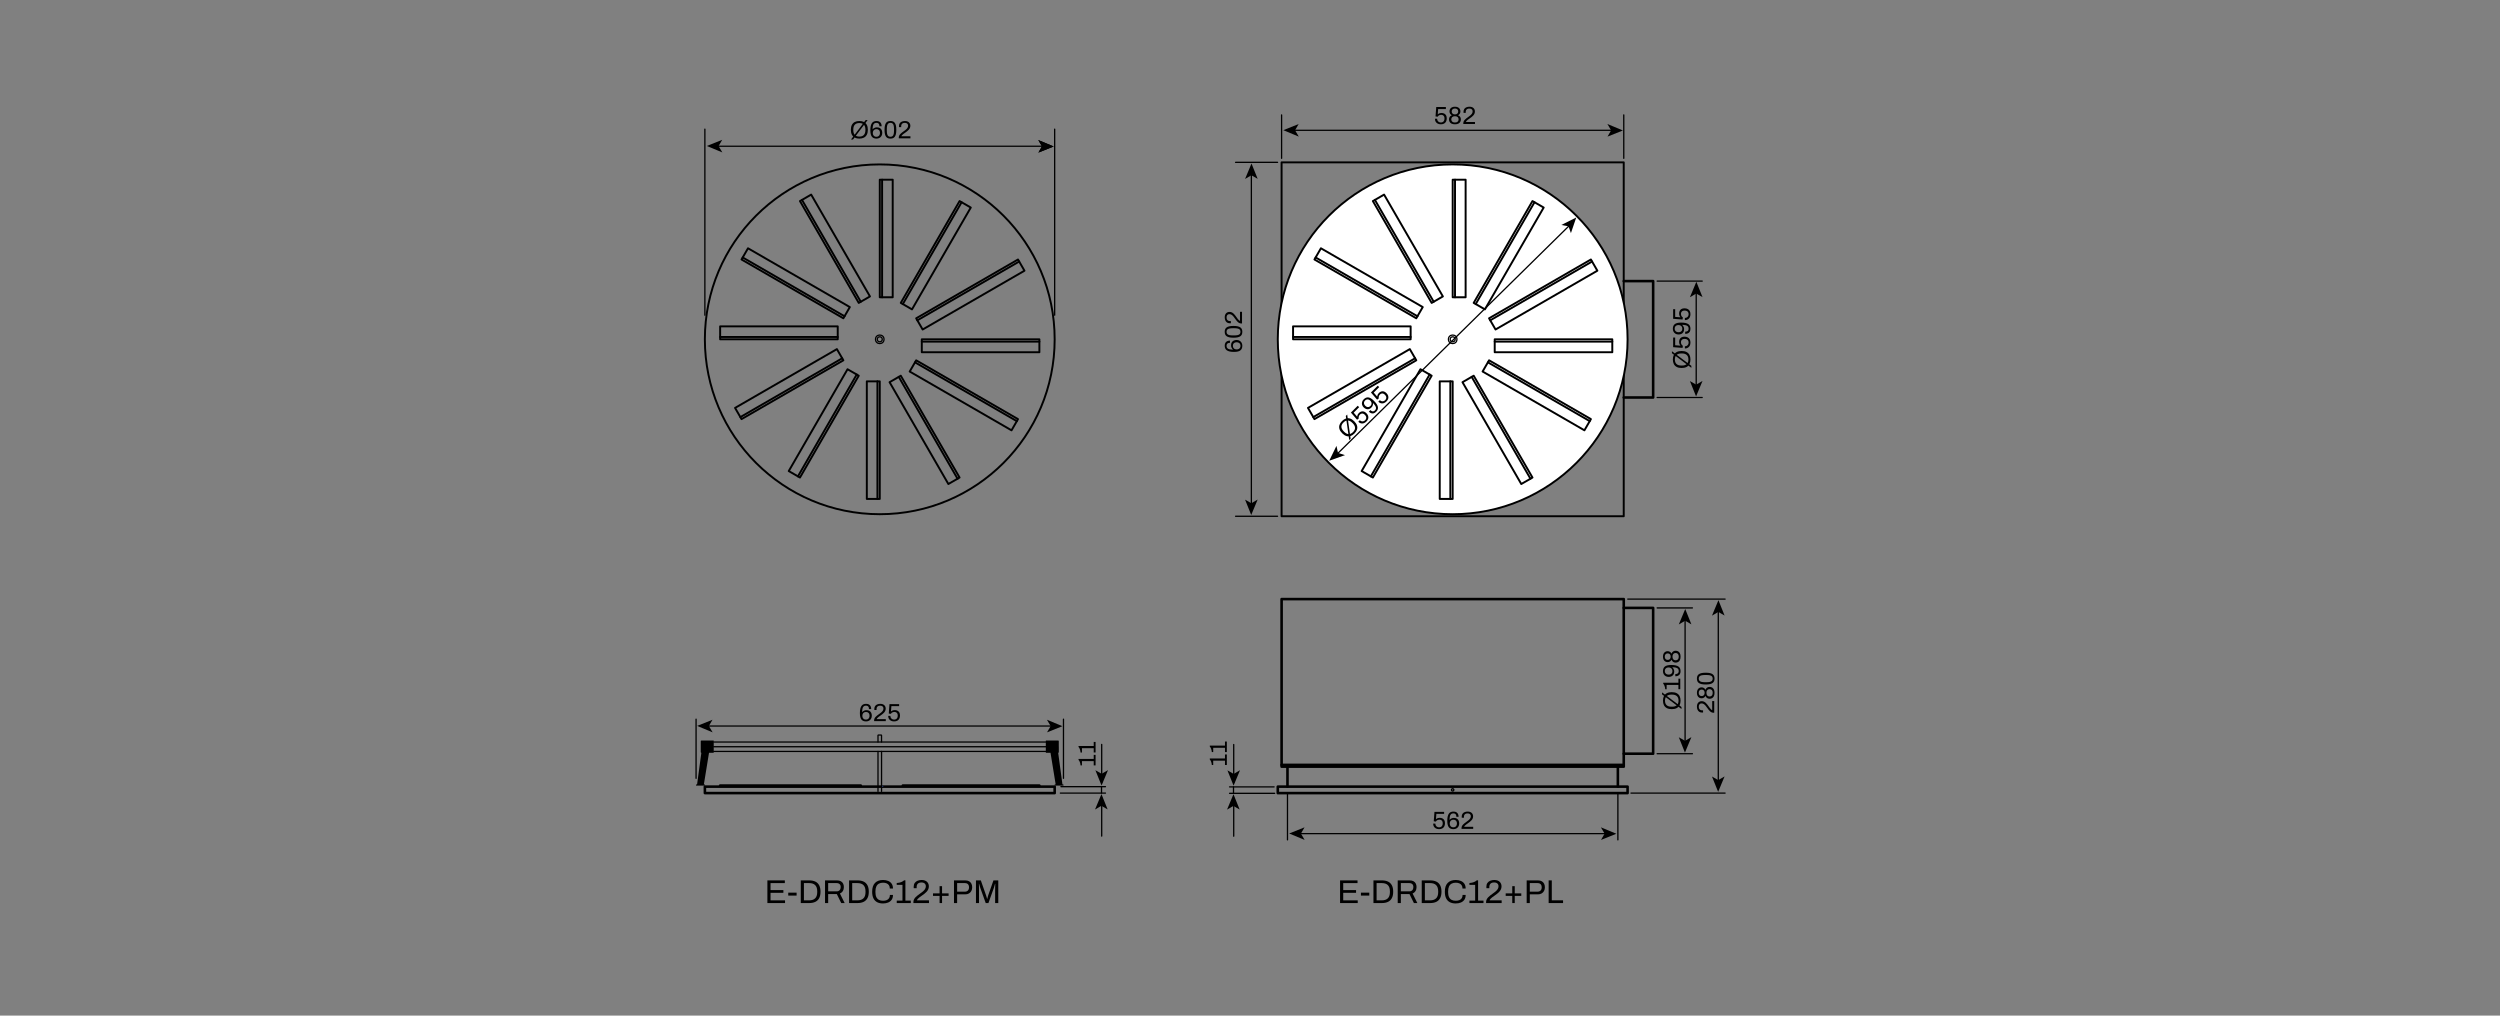 <?xml version="1.0" encoding="UTF-8"?>
<svg id="Capa_1" data-name="Capa 1" xmlns="http://www.w3.org/2000/svg" xmlns:xlink="http://www.w3.org/1999/xlink" viewBox="0 0 1920 780">
  <rect x="0" y="0" width="1920" height="780" fill="#808080" stroke="none"/>
  <defs>
    <style>
      .cls-1 {
        fill: #fff;
      }

      .cls-1, .cls-2, .cls-3, .cls-4, .cls-5, .cls-6, .cls-7, .cls-8, .cls-9 {
        stroke-linecap: round;
        stroke-linejoin: round;
      }

      .cls-1, .cls-3, .cls-5, .cls-6, .cls-7, .cls-8, .cls-9 {
        stroke: #000;
      }

      .cls-1, .cls-7 {
        stroke-width: 1.5px;
      }

      .cls-10 {
        clip-path: url(#clippath-6);
      }

      .cls-11 {
        clip-path: url(#clippath-4);
      }

      .cls-12, .cls-2, .cls-3, .cls-4, .cls-5, .cls-6, .cls-7, .cls-8, .cls-9 {
        fill: none;
      }

      .cls-13 {
        clip-path: url(#clippath-1);
      }

      .cls-2 {
        stroke-width: .533px;
      }

      .cls-2, .cls-4 {
        stroke: #273c82;
      }

      .cls-14 {
        isolation: isolate;
      }

      .cls-15 {
        clip-path: url(#clippath-3);
      }

      .cls-4 {
        stroke-width: .533px;
      }

      .cls-5 {
        stroke-width: 2px;
      }

      .cls-6 {
        stroke-width: 1px;
      }

      .cls-16 {
        fill-rule: evenodd;
      }

      .cls-17 {
        clip-path: url(#clippath-2);
      }

      .cls-8 {
        stroke-width: 1px;
      }

      .cls-9 {
        stroke-width: 2px;
      }

      .cls-18 {
        clip-path: url(#clippath);
      }
    </style>
    <clipPath id="clippath">
      <rect class="cls-12" x="-127.415" y="-326.767" width="2273.727" height="1705.295"/>
    </clipPath>
    <clipPath id="clippath-1">
      <rect class="cls-12" x="-127.415" y="-326.767" width="2273.727" height="1705.295"/>
    </clipPath>
    <clipPath id="clippath-2">
      <rect class="cls-12" x="-127.415" y="-326.767" width="2273.727" height="1705.295"/>
    </clipPath>
    <clipPath id="clippath-3">
      <rect class="cls-12" x="-127.415" y="-326.767" width="2273.727" height="1705.295"/>
    </clipPath>
    <clipPath id="clippath-4">
      <rect class="cls-12" x="-127.415" y="-326.767" width="2273.727" height="1705.295"/>
    </clipPath>
    <clipPath id="clippath-6">
      <rect class="cls-12" x="-353.015" y="-326.593" width="2273.727" height="1705.295"/>
    </clipPath>
  </defs>
  <polygon points="809.247 112.483 797.46 117.216 800.223 112.399 797.37 107.534 809.247 112.483"/>
  <path class="cls-7" d="M984.257,396.48V124.685h262.768v271.795h-262.768Z"/>
  <g class="cls-18">
    <circle class="cls-1" cx="1115.66" cy="260.593" r="134.323"/>
  </g>
  <g>
    <g>
      <path class="cls-7" d="M1115.664,228.306v-90.301h9.933v90.301h-9.933Z"/>
      <path class="cls-7" d="M1117.454,138.011v90.301"/>
    </g>
    <g>
      <path class="cls-7" d="M1099.52,232.628l-45.151-78.203,8.603-4.967,45.151,78.203-8.603,4.967Z"/>
      <path class="cls-7" d="M1055.923,153.535l45.151,78.203"/>
    </g>
    <g>
      <path class="cls-7" d="M1087.705,244.44l-78.203-45.151,4.967-8.603,78.203,45.151-4.967,8.603Z"/>
      <path class="cls-7" d="M1010.402,197.742l78.203,45.151"/>
    </g>
    <g>
      <path class="cls-7" d="M1083.376,260.58h-90.301v-9.933h90.301v9.933Z"/>
      <path class="cls-7" d="M993.081,258.789h90.301"/>
    </g>
    <g>
      <path class="cls-7" d="M1087.699,276.719l-78.203,45.151-4.967-8.603,78.203-45.151,4.967,8.603Z"/>
      <path class="cls-7" d="M1008.605,320.316l78.203-45.151"/>
    </g>
    <g>
      <path class="cls-7" d="M1099.509,288.543l-45.151,78.203-8.603-4.967,45.151-78.203,8.603,4.967Z"/>
      <path class="cls-7" d="M1052.811,365.846l45.151-78.203"/>
    </g>
    <g>
      <path class="cls-7" d="M1115.649,292.874v90.301h-9.933v-90.301h9.933Z"/>
      <path class="cls-7" d="M1113.859,383.169v-90.301"/>
    </g>
    <g>
      <path class="cls-7" d="M1131.793,288.555l45.151,78.203-8.603,4.967-45.151-78.203,8.603-4.967Z"/>
      <path class="cls-7" d="M1175.39,367.648l-45.151-78.203"/>
    </g>
    <g>
      <path class="cls-7" d="M1143.602,276.722l78.203,45.151-4.967,8.603-78.203-45.151,4.967-8.603Z"/>
      <path class="cls-7" d="M1220.905,323.42l-78.203-45.151"/>
    </g>
    <g>
      <path class="cls-7" d="M1147.94,260.597h90.301v9.933h-90.301v-9.933Z"/>
      <path class="cls-7" d="M1238.236,262.388h-90.301"/>
    </g>
    <g>
      <path class="cls-7" d="M1143.604,244.446l78.203-45.151,4.967,8.603-78.203,45.151-4.967-8.603Z"/>
      <path class="cls-7" d="M1222.697,200.849l-78.203,45.151"/>
    </g>
    <g>
      <path class="cls-7" d="M1131.796,232.633l45.151-78.203,8.603,4.967-45.151,78.203-8.603-4.967Z"/>
      <path class="cls-7" d="M1178.494,155.33l-45.151,78.203"/>
    </g>
  </g>
  <g>
    <path class="cls-7" d="M675.665,228.306v-90.301h9.933v90.301h-9.933Z"/>
    <path class="cls-7" d="M677.456,138.011v90.301"/>
  </g>
  <g>
    <g>
      <path class="cls-7" d="M659.522,232.628l-45.151-78.203,8.603-4.967,45.151,78.203-8.603,4.967Z"/>
      <path class="cls-7" d="M615.925,153.535l45.151,78.203"/>
    </g>
    <g>
      <path class="cls-7" d="M647.703,244.442l-78.203-45.151,4.967-8.603,78.203,45.151-4.967,8.603Z"/>
      <path class="cls-7" d="M570.4,197.744l78.203,45.151"/>
    </g>
    <g>
      <path class="cls-7" d="M643.374,260.583h-90.301v-9.933h90.301v9.933Z"/>
      <path class="cls-7" d="M553.079,258.792h90.301"/>
    </g>
    <g>
      <path class="cls-7" d="M647.696,276.726l-78.203,45.151-4.967-8.603,78.203-45.151,4.967,8.603Z"/>
      <path class="cls-7" d="M568.603,320.323l78.203-45.151"/>
    </g>
    <g>
      <path class="cls-7" d="M659.51,288.545l-45.151,78.203-8.603-4.967,45.151-78.203,8.603,4.967Z"/>
      <path class="cls-7" d="M612.812,365.848l45.151-78.203"/>
    </g>
    <g>
      <path class="cls-7" d="M675.651,292.874v90.301h-9.933v-90.301h9.933Z"/>
      <path class="cls-7" d="M673.86,383.169v-90.301"/>
    </g>
    <g>
      <path class="cls-7" d="M691.794,288.552l45.151,78.203-8.603,4.967-45.151-78.203,8.603-4.967Z"/>
      <path class="cls-7" d="M735.391,367.646l-45.151-78.203"/>
    </g>
    <g>
      <path class="cls-7" d="M703.613,276.738l78.203,45.151-4.967,8.603-78.203-45.151,4.967-8.603Z"/>
      <path class="cls-7" d="M780.916,323.437l-78.203-45.151"/>
    </g>
    <g>
      <path class="cls-7" d="M707.942,260.597h90.301v9.933h-90.301v-9.933Z"/>
      <path class="cls-7" d="M798.237,262.388h-90.301"/>
    </g>
    <g>
      <path class="cls-7" d="M703.62,244.454l78.203-45.151,4.967,8.603-78.203,45.151-4.967-8.603Z"/>
      <path class="cls-7" d="M782.714,200.857l-78.203,45.151"/>
    </g>
    <g>
      <path class="cls-7" d="M691.806,232.635l45.151-78.203,8.603,4.967-45.151,78.203-8.603-4.967Z"/>
      <path class="cls-7" d="M738.504,155.332l-45.151,78.203"/>
    </g>
  </g>
  <g>
    <g>
      <line class="cls-6" x1="548.109" y1="569.877" x2="803.221" y2="569.877"/>
      <line class="cls-6" x1="548.109" y1="577.096" x2="803.221" y2="577.096"/>
      <line class="cls-6" x1="548.109" y1="573.487" x2="803.221" y2="573.487"/>
    </g>
    <g>
      <path class="cls-3" d="M981.163,124.685h-32.23"/>
      <path class="cls-3" d="M981.163,396.48h-32.23"/>
    </g>
    <path class="cls-5" d="M1247.041,215.886h22.576v89.397h-22.576"/>
    <g>
      <path class="cls-3" d="M1272.708,215.886h34.556"/>
      <path class="cls-3" d="M1272.708,305.278h34.556"/>
      <path class="cls-3" d="M1302.691,220.249v80.1"/>
    </g>
    <g>
      <rect class="cls-12" x="-127.415" y="-326.767" width="2273.727" height="1705.295"/>
      <g>
        <path class="cls-6" d="M984.267,121.583v-33.316"/>
        <path class="cls-6" d="M1247.053,121.583v-33.316"/>
      </g>
    </g>
    <circle class="cls-8" cx="1115.657" cy="260.59" r="1.919"/>
    <circle class="cls-8" cx="1115.657" cy="260.59" r="3.273"/>
    <path class="cls-9" d="M1249.98,609.099l-268.641.011v-4.967h268.644l-.003,4.955Z"/>
    <path class="cls-8" d="M1116.545,606.627c0,.499-.404.903-.903.903s-.903-.404-.903-.903h0c0-.499.404-.903.903-.903h0c.499,0,.903.404.903.903Z"/>
    <g>
      <path class="cls-5" d="M1247.041,578.85h22.576v-111.972h-22.576"/>
      <path class="cls-5" d="M1247.041,588.781h-262.768v-128.678h262.768v128.678Z"/>
      <path class="cls-5" d="M1247.041,587.432h-262.768"/>
    </g>
    <path class="cls-5" d="M1242.519,588.781v15.35"/>
    <path class="cls-5" d="M988.778,588.781v15.35"/>
    <g>
      <path class="cls-8" d="M1272.708,466.883h27.049"/>
      <path class="cls-8" d="M1272.708,578.85h27.049"/>
    </g>
    <g>
      <rect class="cls-12" x="-127.415" y="-326.767" width="2273.727" height="1705.295"/>
      <g>
        <path class="cls-6" d="M1250.151,460.113h74.698"/>
        <path class="cls-6" d="M1252.624,609.099h72.214"/>
      </g>
    </g>
    <g class="cls-13">
      <g>
        <path class="cls-6" d="M988.786,609.252v35.754"/>
        <path class="cls-6" d="M1242.534,609.252v35.754"/>
      </g>
    </g>
    <circle class="cls-7" cx="675.658" cy="260.59" r="134.32"/>
    <circle class="cls-8" cx="675.658" cy="260.59" r="1.919"/>
    <circle class="cls-8" cx="675.658" cy="260.59" r="3.273"/>
    <path class="cls-9" d="M809.986,609.099l-268.624-.011-.02-4.957h268.644v4.968Z"/>
    <g class="cls-17">
      <g>
        <path class="cls-6" d="M814.363,609.099h34.62"/>
        <path class="cls-6" d="M814.817,604.154h34.168"/>
        <path class="cls-6" d="M845.967,604.154v4.965"/>
      </g>
    </g>
    <path class="cls-4" d="M677.863,603.677c.089.153.182.304.279.452"/>
    <path class="cls-4" d="M677.467,603.899c.044.076.088.152.134.227"/>
    <path class="cls-2" d="M677.854,603.699l-.389.225"/>
    <path class="cls-5" d="M693.362,603.312h104.876"/>
    <path class="cls-5" d="M553.078,603.312h108.004"/>
    <g class="cls-15">
      <g>
        <path class="cls-3" d="M541.345,242.062V99.201"/>
        <path class="cls-3" d="M809.986,242.062V99.201"/>
        <path class="cls-3" d="M548.8,112.3h255.137"/>
      </g>
    </g>
    <g class="cls-11">
      <g>
        <path class="cls-6" d="M534.58,597.73v-45.386"/>
        <path class="cls-6" d="M816.75,597.73v-45.386"/>
      </g>
    </g>
    <line class="cls-6" x1="674.301" y1="607.763" x2="674.301" y2="577.096"/>
    <path class="cls-6" d="M674.301,569.877v-5.147l.225-.227h2.257l.227.227v5.147"/>
    <line class="cls-6" x1="677.029" y1="607.763" x2="677.029" y2="577.096"/>
  </g>
  <g>
    <g class="cls-14">
      <g class="cls-14">
        <path d="M1106.594,95.468c-.913,0-1.713-.171-2.398-.514s-1.218-.834-1.599-1.475-.571-1.406-.571-2.294h1.694c0,.597.127,1.11.381,1.542s.6.761,1.037.99.924.343,1.456.343c.546,0,1.028-.111,1.447-.333s.745-.562.98-1.019c.234-.457.352-1.034.352-1.732,0-.634-.107-1.158-.323-1.57-.216-.413-.523-.72-.923-.923-.4-.203-.86-.305-1.381-.305-.381,0-.742.061-1.085.181-.343.121-.65.289-.923.504-.273.216-.498.482-.676.8l-1.58-.248.552-7.234h7.405v1.561h-5.939l-.305,4.074c.216-.19.46-.365.733-.523.272-.159.587-.286.942-.381.354-.095.761-.143,1.218-.143.749,0,1.428.146,2.037.438s1.091.742,1.446,1.352c.355.609.533,1.396.533,2.36,0,.952-.181,1.771-.542,2.456-.362.686-.879,1.206-1.552,1.561-.673.355-1.479.533-2.418.533Z"/>
        <path d="M1117.406,95.468c-1.078,0-1.954-.171-2.627-.514s-1.164-.799-1.475-1.371c-.312-.571-.467-1.206-.467-1.904,0-.71.178-1.338.533-1.884.354-.545.913-.964,1.675-1.256-.609-.317-1.069-.736-1.38-1.257-.312-.52-.467-1.097-.467-1.732,0-.673.155-1.279.467-1.818.311-.539.78-.971,1.408-1.294.629-.323,1.406-.485,2.332-.485s1.701.162,2.323.485c.621.324,1.091.755,1.408,1.294.317.54.476,1.146.476,1.818,0,.635-.158,1.212-.476,1.732-.317.521-.78.939-1.39,1.257.774.292,1.336.711,1.685,1.256.35.546.523,1.174.523,1.884,0,.698-.155,1.333-.466,1.904-.312.571-.8,1.028-1.466,1.371-.667.343-1.539.514-2.618.514ZM1117.406,94.078c.927,0,1.625-.216,2.095-.647.469-.431.704-1.021.704-1.771,0-.736-.235-1.319-.704-1.751-.47-.432-1.168-.647-2.095-.647s-1.627.216-2.104.647c-.476.432-.714,1.015-.714,1.751,0,.749.238,1.339.714,1.771.477.432,1.178.647,2.104.647ZM1117.406,87.872c.774,0,1.384-.2,1.828-.6.443-.4.666-.961.666-1.685,0-.711-.223-1.263-.666-1.656-.444-.394-1.054-.59-1.828-.59s-1.383.197-1.827.59-.666.945-.666,1.656c0,.723.222,1.285.666,1.685s1.054.6,1.827.6Z"/>
        <path d="M1123.822,95.239v-.552c0-.533.104-1.024.314-1.475.209-.45.488-.863.837-1.237.35-.375.746-.733,1.19-1.076.443-.343.895-.679,1.352-1.009.621-.432,1.195-.863,1.723-1.294.526-.432.948-.898,1.266-1.399.317-.501.476-1.063.476-1.685,0-.394-.092-.752-.275-1.076-.185-.324-.46-.581-.828-.771s-.838-.286-1.409-.286c-.673,0-1.212.114-1.618.343s-.701.533-.885.914c-.185.381-.276.8-.276,1.256v.781h-1.656c-.013-.063-.025-.162-.038-.295s-.019-.289-.019-.467c0-.939.209-1.697.628-2.275.419-.577.978-1.002,1.676-1.275.697-.272,1.452-.409,2.265-.409.724,0,1.346.099,1.866.295.52.197.951.467,1.294.809.343.343.597.733.762,1.171s.247.898.247,1.38c0,.597-.104,1.142-.313,1.637-.21.495-.502.955-.876,1.38-.374.425-.812.834-1.313,1.228-.502.394-1.044.793-1.628,1.199-.406.267-.806.549-1.199.847s-.729.6-1.009.904c-.279.304-.457.597-.533.875h6.948v1.561h-8.966Z"/>
      </g>
    </g>
    <g class="cls-14">
      <g class="cls-14">
        <path d="M1040.221,332.931c-.959.961-1.956,1.61-2.992,1.948-1.036.337-2.096.338-3.178.002-1.081-.334-2.156-1.036-3.226-2.103-1.078-1.076-1.783-2.151-2.117-3.229-.333-1.076-.331-2.133.004-3.169.336-1.037.983-2.036,1.942-2.997.96-.961,1.957-1.611,2.993-1.948,1.036-.338,2.092-.341,3.169-.01,1.078.331,2.155,1.034,3.233,2.11,1.069,1.067,1.772,2.141,2.109,3.222.338,1.081.34,2.14.005,3.177-.336,1.037-.983,2.036-1.943,2.997ZM1039.116,331.828c.502-.503.89-1.026,1.162-1.569.273-.543.406-1.102.396-1.676-.009-.574-.16-1.16-.452-1.756-.292-.596-.744-1.199-1.354-1.809l-.283-.282c-.62-.619-1.229-1.073-1.825-1.365-.598-.291-1.183-.44-1.758-.449-.573-.008-1.133.125-1.676.399-.541.275-1.064.664-1.566,1.167-.511.512-.9,1.038-1.17,1.576-.269.539-.399,1.098-.395,1.676.005.58.156,1.165.453,1.756.296.592.755,1.197,1.375,1.816l.282.282c.611.61,1.213,1.062,1.806,1.358.593.295,1.178.446,1.757.449.579.004,1.137-.129,1.675-.399s1.063-.661,1.574-1.173ZM1036.188,337.969l-2.617-18.506,1.076-1.078,2.631,18.492-1.09,1.092Z"/>
        <path d="M1049.419,323.714c-.646.647-1.332,1.091-2.058,1.335-.727.243-1.452.272-2.174.089-.723-.183-1.398-.588-2.027-1.216l1.196-1.199c.423.421.876.695,1.36.82s.963.114,1.434-.035c.471-.149.895-.412,1.271-.79.385-.386.647-.806.786-1.259.139-.453.129-.924-.029-1.413-.156-.489-.482-.98-.977-1.473-.449-.448-.896-.741-1.34-.88-.445-.138-.88-.138-1.306.002-.427.139-.823.393-1.191.761-.269.27-.481.569-.638.896-.157.329-.255.665-.295,1.011s-.011.693.088,1.042l-1.291.944-4.73-5.5,5.231-5.242,1.104,1.102-4.195,4.204,2.668,3.093c.018-.287.066-.583.146-.889.081-.305.213-.617.397-.936.183-.319.436-.641.759-.964.528-.53,1.112-.907,1.749-1.132.637-.225,1.297-.249,1.979-.07.683.18,1.365.609,2.048,1.291.674.672,1.125,1.378,1.354,2.119.229.74.232,1.473.009,2.2-.224.728-.667,1.424-1.33,2.088Z"/>
        <path d="M1056.896,316.223c-.654.656-1.313,1.065-1.978,1.227-.664.162-1.306.122-1.925-.119-.619-.242-1.199-.632-1.738-1.17l1.21-1.213c.414.413.82.697,1.22.854.399.157.787.181,1.164.073.377-.108.749-.347,1.117-.715.546-.548.824-1.109.832-1.684.009-.574-.198-1.189-.62-1.843-.423-.655-1.002-1.359-1.739-2.112.081.314.093.675.035,1.084s-.19.819-.396,1.231c-.205.414-.483.795-.833,1.146-.663.665-1.343,1.08-2.038,1.247-.695.166-1.378.126-2.046-.12-.669-.246-1.286-.651-1.853-1.216-.628-.627-1.04-1.307-1.233-2.038-.194-.731-.186-1.458.024-2.181.21-.722.607-1.375,1.189-1.959.529-.53,1.08-.93,1.654-1.2.574-.27,1.177-.381,1.811-.332.632.049,1.314.286,2.046.711.732.426,1.529,1.068,2.392,1.929.943.941,1.665,1.809,2.163,2.602.499.794.801,1.529.904,2.208.104.677.035,1.312-.207,1.905-.241.592-.627,1.154-1.155,1.684ZM1052.503,311.758c.439-.44.71-.901.812-1.381.103-.48.069-.948-.102-1.406-.172-.458-.45-.879-.837-1.265-.377-.376-.79-.65-1.239-.819-.449-.17-.911-.202-1.386-.093-.476.109-.934.382-1.373.822-.439.44-.705.901-.8,1.381-.093.481-.052.947.123,1.4.176.454.461.877.856,1.271.368.368.772.636,1.213.806.439.17.893.206,1.358.106.467-.1.925-.373,1.373-.822Z"/>
        <path d="M1064.802,308.299c-.646.647-1.331,1.091-2.058,1.335-.727.243-1.451.272-2.174.089s-1.397-.588-2.027-1.216l1.197-1.199c.422.421.875.695,1.36.82.484.125.963.114,1.434-.035.471-.149.895-.412,1.271-.79.386-.386.648-.806.786-1.259.14-.453.129-.924-.028-1.413s-.483-.98-.978-1.473c-.448-.448-.896-.741-1.34-.88-.444-.138-.88-.138-1.306.002-.426.139-.823.393-1.19.761-.269.27-.481.569-.639.896-.156.329-.255.665-.295,1.011s-.011.693.088,1.042l-1.29.944-4.73-5.5,5.23-5.242,1.104,1.102-4.195,4.204,2.669,3.093c.018-.287.066-.583.146-.889.081-.305.213-.617.396-.936.184-.319.437-.641.759-.964.529-.53,1.113-.907,1.75-1.132.637-.225,1.296-.249,1.979-.07.683.18,1.365.609,2.047,1.291.674.672,1.125,1.378,1.355,2.119.229.74.232,1.473.009,2.2-.224.728-.667,1.424-1.331,2.088Z"/>
      </g>
    </g>
    <g class="cls-14">
      <g class="cls-14">
        <path d="M1298.965,282.505l-14.925-11.251v-1.522l14.925,11.231v1.542ZM1298.261,276.089c0,1.358-.247,2.522-.742,3.493-.495.971-1.244,1.72-2.247,2.247-1.002.527-2.259.79-3.769.79-1.523,0-2.782-.263-3.779-.79-.996-.527-1.741-1.275-2.236-2.247-.495-.971-.742-2.135-.742-3.493s.247-2.522.742-3.493,1.24-1.72,2.236-2.246c.997-.527,2.256-.79,3.779-.79,1.51,0,2.767.263,3.769.79,1.003.526,1.752,1.275,2.247,2.246s.742,2.135.742,3.493ZM1296.699,276.089c0-.71-.095-1.354-.285-1.932-.19-.577-.491-1.066-.904-1.466-.412-.4-.933-.708-1.561-.923-.629-.216-1.374-.324-2.237-.324h-.399c-.876,0-1.628.108-2.256.324s-1.148.523-1.562.923c-.412.4-.714.889-.904,1.466-.189.578-.285,1.222-.285,1.932,0,.724.096,1.371.285,1.942.19.571.492,1.06.904,1.466.413.406.934.714,1.562.923s1.38.314,2.256.314h.399c.863,0,1.608-.104,2.237-.314.628-.209,1.148-.517,1.561-.923.413-.406.714-.895.904-1.466.19-.571.285-1.218.285-1.942Z"/>
        <path d="M1298.261,263.069c0,.914-.172,1.713-.514,2.398-.343.686-.835,1.218-1.476,1.599s-1.405.571-2.294.571v-1.694c.597,0,1.11-.127,1.542-.381s.762-.6.99-1.038c.228-.438.342-.923.342-1.456,0-.545-.11-1.028-.333-1.447-.222-.419-.562-.746-1.019-.98-.456-.235-1.034-.352-1.732-.352-.634,0-1.157.108-1.57.323-.412.216-.72.524-.923.923-.203.4-.305.86-.305,1.38,0,.381.061.742.181,1.085.121.343.289.65.505.923s.482.498.799.676l-.247,1.58-7.233-.552v-7.405h1.561v5.939l4.074.305c-.19-.215-.365-.46-.524-.733-.158-.272-.285-.587-.38-.942-.096-.355-.144-.761-.144-1.218,0-.749.146-1.428.438-2.037.292-.609.742-1.091,1.352-1.447s1.396-.533,2.36-.533c.952,0,1.771.181,2.456.542.685.362,1.205.879,1.561,1.551.355.673.533,1.479.533,2.418Z"/>
        <path d="M1298.261,252.484c0,.926-.178,1.682-.533,2.265-.355.584-.838,1.009-1.446,1.275-.609.267-1.295.4-2.057.4v-1.713c.584,0,1.073-.085,1.466-.257.394-.171.686-.428.876-.771s.285-.774.285-1.294c0-.774-.199-1.368-.6-1.78-.399-.412-.98-.701-1.741-.866-.762-.165-1.669-.253-2.723-.266.279.165.543.413.79.742.248.33.444.714.59,1.152.146.438.22.904.22,1.399,0,.939-.188,1.713-.562,2.323-.375.609-.886,1.063-1.533,1.361-.646.298-1.37.448-2.17.448-.888,0-1.659-.19-2.312-.571-.654-.381-1.161-.901-1.523-1.561-.361-.66-.542-1.402-.542-2.227,0-.749.107-1.421.323-2.018.216-.596.564-1.101,1.047-1.513.482-.413,1.133-.727,1.951-.942s1.837-.324,3.056-.324c1.332,0,2.456.104,3.369.314.914.209,1.646.518,2.199.923.552.406.951.904,1.199,1.494.247.59.371,1.26.371,2.009ZM1291.998,252.427c0-.622-.134-1.139-.4-1.552-.267-.412-.621-.72-1.065-.923-.444-.203-.939-.304-1.485-.304-.533,0-1.019.098-1.456.295-.438.197-.787.501-1.047.914-.26.413-.391.93-.391,1.552s.137,1.136.409,1.542c.273.406.632.708,1.076.904.444.197.945.295,1.504.295.521,0,.996-.095,1.428-.286s.777-.485,1.037-.885.391-.917.391-1.551Z"/>
        <path d="M1298.261,241.291c0,.914-.172,1.713-.514,2.398-.343.686-.835,1.218-1.476,1.599s-1.405.571-2.294.571v-1.694c.597,0,1.11-.127,1.542-.381s.762-.6.99-1.038c.228-.438.342-.923.342-1.456,0-.545-.11-1.028-.333-1.447-.222-.419-.562-.746-1.019-.98-.456-.235-1.034-.352-1.732-.352-.634,0-1.157.108-1.57.323-.412.216-.72.524-.923.923-.203.4-.305.86-.305,1.38,0,.381.061.742.181,1.085.121.343.289.65.505.923s.482.498.799.676l-.247,1.58-7.233-.552v-7.405h1.561v5.939l4.074.305c-.19-.215-.365-.46-.524-.733-.158-.272-.285-.587-.38-.942-.096-.355-.144-.761-.144-1.218,0-.749.146-1.428.438-2.037.292-.609.742-1.091,1.352-1.447s1.396-.533,2.36-.533c.952,0,1.771.181,2.456.542.685.362,1.205.879,1.561,1.551.355.673.533,1.479.533,2.418Z"/>
      </g>
    </g>
    <g class="cls-14">
      <g class="cls-14">
        <path d="M665.173,554.055c-.749,0-1.418-.108-2.008-.323-.59-.216-1.092-.565-1.504-1.048-.413-.481-.727-1.132-.942-1.951-.216-.818-.324-1.837-.324-3.055,0-1.346.108-2.472.324-3.379s.523-1.638.923-2.189c.4-.553.895-.952,1.485-1.199.59-.248,1.259-.371,2.008-.371.939,0,1.697.178,2.275.532.577.355,1,.835,1.266,1.438.266.604.399,1.292.399,2.065h-1.713c0-.583-.083-1.072-.248-1.466-.165-.393-.422-.686-.771-.876-.349-.189-.784-.285-1.304-.285-.761,0-1.355.2-1.78.6-.425.399-.717.98-.876,1.742s-.244,1.669-.257,2.722c.178-.291.428-.558.752-.799s.708-.435,1.152-.581c.444-.146.914-.219,1.409-.219.939,0,1.713.188,2.322.562.609.374,1.06.885,1.352,1.532s.438,1.371.438,2.17c0,.876-.19,1.645-.571,2.304-.38.66-.901,1.171-1.561,1.532-.66.362-1.409.543-2.247.543ZM665.059,552.646c.622,0,1.136-.136,1.542-.409.406-.272.708-.634.904-1.085.197-.45.295-.948.295-1.494,0-.521-.095-.996-.286-1.428-.19-.432-.485-.777-.885-1.037-.4-.261-.911-.391-1.533-.391s-1.142.133-1.561.399-.73.619-.933,1.057c-.203.438-.305.937-.305,1.494,0,.521.102,1.003.305,1.447.203.444.507.797.914,1.057s.92.39,1.542.39Z"/>
        <path d="M671.322,553.826v-.552c0-.533.105-1.025.314-1.476.209-.45.488-.863.837-1.237s.746-.733,1.19-1.076c.444-.342.895-.679,1.352-1.009.622-.431,1.196-.862,1.723-1.294.526-.432.949-.897,1.266-1.399.317-.501.476-1.062.476-1.685,0-.394-.092-.752-.276-1.076-.184-.323-.46-.58-.828-.771s-.837-.285-1.409-.285c-.673,0-1.212.114-1.618.342-.406.229-.701.533-.885.914s-.276.8-.276,1.257v.78h-1.656c-.013-.063-.025-.162-.038-.295-.013-.134-.019-.289-.019-.467,0-.938.209-1.697.628-2.274s.977-1.003,1.675-1.275c.698-.273,1.453-.409,2.265-.409.724,0,1.345.098,1.866.295.52.196.952.466,1.294.809s.596.733.761,1.171.248.898.248,1.38c0,.597-.104,1.143-.314,1.638s-.501.955-.875,1.38c-.375.426-.812.835-1.314,1.228-.501.394-1.044.794-1.627,1.199-.406.267-.806.55-1.199.848-.394.298-.73.6-1.009.904-.279.305-.457.597-.533.876h6.948v1.561h-8.966Z"/>
        <path d="M686.684,554.055c-.914,0-1.713-.172-2.398-.514-.686-.343-1.218-.835-1.599-1.476s-.571-1.405-.571-2.294h1.694c0,.597.127,1.11.381,1.542s.6.762,1.038.99c.438.228.923.342,1.456.342.545,0,1.028-.11,1.447-.333.419-.222.746-.562.98-1.019.235-.456.352-1.034.352-1.732,0-.634-.108-1.157-.323-1.57-.216-.412-.524-.72-.923-.923-.4-.203-.86-.305-1.38-.305-.381,0-.742.061-1.085.181-.343.121-.65.289-.923.505s-.498.482-.676.799l-1.58-.247.552-7.233h7.405v1.561h-5.939l-.305,4.074c.215-.19.46-.365.733-.524.272-.158.587-.285.942-.38.355-.096.761-.144,1.218-.144.749,0,1.428.146,2.037.438.609.292,1.091.742,1.447,1.352s.533,1.396.533,2.36c0,.952-.181,1.771-.542,2.456-.362.685-.879,1.205-1.551,1.561-.673.355-1.479.533-2.418.533Z"/>
      </g>
    </g>
  </g>
  <g>
    <g class="cls-14">
      <g class="cls-14">
        <path d="M841.405,587.832h-1.428v-3.293h-9.042v3.312h-1.066c-.038-.469-.108-.954-.209-1.456-.102-.501-.263-.993-.485-1.476-.222-.481-.511-.92-.866-1.313v-.761h11.669v-3.104h1.428v8.091Z"/>
        <path d="M841.405,577.914h-1.428v-3.293h-9.042v3.312h-1.066c-.038-.469-.108-.954-.209-1.456-.102-.501-.263-.993-.485-1.476-.222-.481-.511-.92-.866-1.313v-.761h11.669v-3.104h1.428v8.091Z"/>
      </g>
    </g>
    <g class="cls-14">
      <g class="cls-14">
        <path d="M1316.521,547.39h-.552c-.533,0-1.025-.104-1.476-.313-.45-.21-.863-.488-1.237-.838-.374-.349-.733-.745-1.076-1.189-.342-.444-.679-.896-1.009-1.352-.431-.622-.862-1.196-1.294-1.724-.432-.526-.897-.948-1.399-1.266-.501-.317-1.062-.476-1.685-.476-.394,0-.752.092-1.076.275-.323.185-.58.461-.771.828-.19.368-.285.838-.285,1.409,0,.673.114,1.212.342,1.618.229.406.533.701.914.885.381.185.8.276,1.257.276h.78v1.656c-.063.013-.162.025-.295.038-.134.013-.289.019-.467.019-.938,0-1.697-.209-2.274-.628s-1.003-.977-1.275-1.675c-.273-.698-.409-1.453-.409-2.266,0-.724.098-1.345.295-1.865.196-.521.466-.952.809-1.295s.733-.597,1.171-.762c.438-.164.898-.247,1.38-.247.597,0,1.143.104,1.638.314.495.209.955.501,1.38.875.426.375.835.812,1.228,1.313.394.502.794,1.044,1.199,1.628.267.406.55.806.848,1.199s.6.73.904,1.009c.305.279.597.457.876.533v-6.948h1.561v8.966Z"/>
        <path d="M1316.749,532.084c0,1.079-.172,1.955-.514,2.627-.343.673-.8,1.165-1.371,1.476-.571.312-1.205.467-1.903.467-.711,0-1.339-.178-1.885-.533s-.965-.914-1.257-1.675c-.316.608-.735,1.069-1.256,1.38s-1.098.466-1.732.466c-.673,0-1.278-.155-1.818-.466-.539-.311-.971-.78-1.294-1.409-.324-.628-.485-1.405-.485-2.332s.161-1.7.485-2.322c.323-.621.755-1.091,1.294-1.408.54-.317,1.146-.477,1.818-.477.635,0,1.212.159,1.732.477s.939.78,1.256,1.39c.292-.774.711-1.336,1.257-1.685.546-.35,1.174-.524,1.885-.524.698,0,1.332.156,1.903.467.571.312,1.028.8,1.371,1.466.342.666.514,1.539.514,2.617ZM1309.153,532.084c0-.773-.2-1.383-.6-1.827s-.961-.666-1.685-.666c-.711,0-1.263.222-1.656.666s-.59,1.054-.59,1.827.196,1.384.59,1.828.945.666,1.656.666c.724,0,1.285-.222,1.685-.666s.6-1.054.6-1.828ZM1315.359,532.084c0-.926-.216-1.624-.647-2.094s-1.021-.704-1.771-.704c-.735,0-1.319.234-1.751.704s-.647,1.168-.647,2.094.216,1.628.647,2.104c.432.477,1.016.714,1.751.714.749,0,1.339-.237,1.771-.714.432-.476.647-1.177.647-2.104Z"/>
        <path d="M1316.749,521.157c0,.711-.104,1.346-.314,1.904-.209.559-.571,1.034-1.085,1.428s-1.205.691-2.075.895c-.869.203-1.964.305-3.283.305s-2.415-.102-3.284-.305-1.561-.501-2.075-.895c-.514-.394-.875-.869-1.085-1.428-.209-.559-.313-1.193-.313-1.904s.104-1.342.313-1.894c.21-.553.571-1.025,1.085-1.418.515-.394,1.206-.692,2.075-.896.869-.202,1.964-.305,3.284-.305s2.414.103,3.283.305c.87.203,1.562.502,2.075.896.514.393.876.865,1.085,1.418.21.552.314,1.184.314,1.894ZM1315.34,521.157c0-.723-.184-1.284-.552-1.685-.368-.399-.914-.679-1.637-.837-.724-.159-1.625-.238-2.703-.238h-.876c-1.092,0-2.002.079-2.731.238-.73.158-1.279.438-1.647.837-.367.4-.552.962-.552,1.685s.185,1.289.552,1.694c.368.406.914.688,1.638.848.724.158,1.631.237,2.722.237h.857c1.078,0,1.986-.079,2.722-.237.736-.159,1.288-.441,1.656-.848.368-.405.552-.971.552-1.694Z"/>
      </g>
    </g>
    <g class="cls-14">
      <g class="cls-14">
        <path d="M1291.377,544.514l-14.925-11.251v-1.522l14.925,11.231v1.542ZM1290.673,538.099c0,1.357-.247,2.521-.742,3.493-.495.971-1.244,1.72-2.247,2.246-1.002.526-2.259.79-3.769.79-1.523,0-2.782-.264-3.779-.79-.996-.526-1.741-1.275-2.236-2.246-.495-.972-.742-2.136-.742-3.493s.247-2.522.742-3.493c.495-.972,1.24-1.72,2.236-2.247.997-.526,2.256-.79,3.779-.79,1.51,0,2.767.264,3.769.79,1.003.527,1.752,1.275,2.247,2.247.495.971.742,2.135.742,3.493ZM1289.111,538.099c0-.711-.095-1.354-.285-1.933-.19-.577-.491-1.066-.904-1.466-.412-.399-.933-.707-1.561-.923-.629-.216-1.374-.324-2.237-.324h-.399c-.876,0-1.628.108-2.256.324s-1.148.523-1.562.923c-.412.399-.714.889-.904,1.466-.189.578-.285,1.222-.285,1.933,0,.723.096,1.37.285,1.941.19.571.492,1.06.904,1.466.413.406.934.714,1.562.923.628.21,1.38.314,2.256.314h.399c.863,0,1.608-.104,2.237-.314.628-.209,1.148-.517,1.561-.923.413-.406.714-.895.904-1.466s.285-1.219.285-1.941Z"/>
        <path d="M1290.444,529.322h-1.428v-3.293h-9.042v3.312h-1.066c-.038-.469-.107-.954-.209-1.456-.102-.501-.264-.993-.486-1.476-.222-.481-.511-.92-.865-1.313v-.761h11.669v-3.104h1.428v8.091Z"/>
        <path d="M1290.673,515.444c0,.927-.178,1.682-.533,2.266s-.838,1.009-1.446,1.275c-.609.267-1.295.399-2.057.399v-1.713c.584,0,1.073-.086,1.466-.257.394-.172.686-.429.876-.771.19-.342.285-.773.285-1.294,0-.774-.199-1.367-.6-1.78-.399-.412-.98-.701-1.741-.866-.762-.164-1.669-.254-2.723-.267.279.165.543.413.79.743.248.33.444.714.59,1.151.146.438.22.904.22,1.399,0,.939-.188,1.713-.562,2.322-.375.609-.886,1.062-1.533,1.361-.646.298-1.37.447-2.17.447-.888,0-1.659-.19-2.312-.571-.654-.381-1.161-.901-1.523-1.561-.361-.66-.542-1.402-.542-2.228,0-.749.107-1.422.323-2.019.216-.596.564-1.101,1.047-1.513s1.133-.727,1.951-.942,1.837-.324,3.056-.324c1.332,0,2.456.105,3.369.314.914.21,1.646.518,2.199.924.552.406.951.903,1.199,1.494.247.59.371,1.26.371,2.008ZM1284.41,515.388c0-.622-.134-1.139-.4-1.552-.267-.412-.621-.72-1.065-.923s-.939-.305-1.485-.305c-.533,0-1.019.099-1.456.295-.438.197-.787.501-1.047.914-.26.412-.391.93-.391,1.551s.137,1.137.409,1.542c.273.406.632.708,1.076.904.444.197.945.295,1.504.295.521,0,.996-.095,1.428-.285s.777-.485,1.037-.885c.26-.4.391-.917.391-1.552Z"/>
        <path d="M1290.673,504.309c0,1.079-.172,1.955-.514,2.627-.343.673-.8,1.165-1.371,1.476-.571.312-1.205.467-1.903.467-.711,0-1.339-.178-1.885-.533s-.965-.914-1.257-1.675c-.316.608-.735,1.069-1.256,1.38s-1.098.466-1.732.466c-.673,0-1.278-.155-1.818-.466-.539-.311-.971-.78-1.294-1.409-.324-.628-.485-1.405-.485-2.332s.161-1.7.485-2.322c.323-.621.755-1.091,1.294-1.408.54-.317,1.146-.477,1.818-.477.635,0,1.212.159,1.732.477s.939.78,1.256,1.39c.292-.774.711-1.336,1.257-1.685.546-.35,1.174-.524,1.885-.524.698,0,1.332.156,1.903.467.571.312,1.028.8,1.371,1.466.342.666.514,1.539.514,2.617ZM1283.077,504.309c0-.773-.2-1.383-.6-1.827s-.961-.666-1.685-.666c-.711,0-1.263.222-1.656.666s-.59,1.054-.59,1.827.196,1.384.59,1.828.945.666,1.656.666c.724,0,1.285-.222,1.685-.666s.6-1.054.6-1.828ZM1289.283,504.309c0-.926-.216-1.624-.647-2.094s-1.021-.704-1.771-.704c-.735,0-1.319.234-1.751.704s-.647,1.168-.647,2.094.216,1.628.647,2.104c.432.477,1.016.714,1.751.714.749,0,1.339-.237,1.771-.714.432-.476.647-1.177.647-2.104Z"/>
      </g>
    </g>
  </g>
  <g class="cls-10">
    <g>
      <path class="cls-6" d="M978.935,609.274h-34.62"/>
      <path class="cls-6" d="M978.48,604.328h-34.168"/>
      <path class="cls-6" d="M947.33,604.328v4.965"/>
    </g>
  </g>
  <g>
    <g class="cls-14">
      <g class="cls-14">
        <path d="M942.216,587.505h-1.428v-3.293h-9.042v3.312h-1.066c-.038-.469-.108-.954-.209-1.456-.102-.501-.263-.993-.485-1.476-.222-.481-.511-.92-.866-1.313v-.761h11.669v-3.104h1.428v8.091Z"/>
        <path d="M942.216,577.587h-1.428v-3.293h-9.042v3.312h-1.066c-.038-.469-.108-.954-.209-1.456-.102-.501-.263-.993-.485-1.476-.222-.481-.511-.92-.866-1.313v-.761h11.669v-3.104h1.428v8.091Z"/>
      </g>
    </g>
    <g class="cls-14">
      <g class="cls-14">
        <path d="M589.357,693.55v-17.412h13.402v2.081h-10.99v5.381h9.874v2.082h-9.874v5.787h11.143v2.081h-13.554Z"/>
        <path d="M605.373,687.813v-2.259h6.422v2.259h-6.422Z"/>
        <path d="M614.993,693.55v-17.412h6.498c1.828,0,3.384.305,4.67.914,1.286.608,2.271,1.553,2.957,2.83.685,1.277,1.028,2.932,1.028,4.962,0,1.997-.343,3.639-1.028,4.924-.686,1.286-1.671,2.238-2.957,2.855-1.286.618-2.843.927-4.67.927h-6.498ZM617.404,691.469h4.036c.964,0,1.828-.123,2.589-.368.762-.245,1.413-.622,1.955-1.13.542-.508.952-1.163,1.231-1.967s.419-1.764.419-2.881v-.508c0-1.15-.14-2.128-.419-2.932s-.685-1.459-1.218-1.967-1.18-.884-1.942-1.13c-.761-.245-1.633-.368-2.614-.368h-4.036v13.25Z"/>
        <path d="M633.623,693.55v-17.412h9.163c1.184,0,2.17.216,2.957.647.787.432,1.375,1.032,1.764,1.802.389.771.584,1.654.584,2.652,0,1.202-.271,2.233-.812,3.097s-1.286,1.481-2.233,1.854l3.655,7.36h-2.64l-3.401-6.93h-6.625v6.93h-2.412ZM636.035,684.564h6.523c.965,0,1.722-.296,2.272-.889.55-.592.825-1.404.825-2.437,0-.643-.119-1.184-.355-1.624s-.583-.782-1.041-1.028c-.457-.245-1.024-.368-1.701-.368h-6.523v6.346Z"/>
        <path d="M652.076,693.55v-17.412h6.498c1.828,0,3.384.305,4.67.914,1.286.608,2.271,1.553,2.957,2.83.685,1.277,1.028,2.932,1.028,4.962,0,1.997-.343,3.639-1.028,4.924-.686,1.286-1.671,2.238-2.957,2.855-1.286.618-2.843.927-4.67.927h-6.498ZM654.487,691.469h4.036c.964,0,1.828-.123,2.589-.368.762-.245,1.413-.622,1.955-1.13.542-.508.952-1.163,1.231-1.967s.419-1.764.419-2.881v-.508c0-1.15-.14-2.128-.419-2.932s-.685-1.459-1.218-1.967-1.18-.884-1.942-1.13c-.761-.245-1.633-.368-2.614-.368h-4.036v13.25Z"/>
        <path d="M678.143,693.854c-1.776,0-3.283-.326-4.518-.978s-2.179-1.641-2.83-2.97c-.651-1.328-.977-3.016-.977-5.063,0-3.028.736-5.288,2.208-6.777,1.472-1.488,3.519-2.233,6.142-2.233,1.489,0,2.809.241,3.96.724,1.15.482,2.051,1.21,2.703,2.183.651.974.977,2.195.977,3.668h-2.437c0-1.016-.216-1.854-.647-2.513-.431-.66-1.037-1.155-1.815-1.485s-1.692-.495-2.741-.495c-1.218,0-2.268.237-3.147.711-.88.474-1.548,1.206-2.005,2.195-.457.99-.686,2.264-.686,3.82v.533c0,1.54.229,2.796.686,3.77.457.973,1.121,1.688,1.993,2.145.871.457,1.924.686,3.16.686,1.083,0,2.018-.161,2.805-.482.787-.321,1.396-.816,1.828-1.485.432-.668.647-1.51.647-2.525h2.36c0,1.507-.334,2.741-1.002,3.706-.669.965-1.578,1.684-2.729,2.157-1.151.474-2.462.711-3.935.711Z"/>
        <path d="M688.702,693.55v-1.903h4.391v-12.057h-4.417v-1.422c.626-.051,1.273-.144,1.942-.279.668-.135,1.324-.351,1.967-.646s1.227-.682,1.751-1.155h1.015v15.56h4.137v1.903h-10.787Z"/>
        <path d="M701.494,693.55v-.736c0-.711.14-1.366.419-1.967s.651-1.15,1.117-1.65c.465-.498.994-.977,1.586-1.434s1.193-.905,1.802-1.346c.829-.574,1.595-1.15,2.297-1.726s1.265-1.197,1.688-1.865c.423-.669.635-1.417.635-2.247,0-.523-.123-1.002-.368-1.434-.246-.432-.614-.774-1.104-1.028-.491-.254-1.117-.381-1.878-.381-.897,0-1.616.152-2.158.457s-.935.711-1.18,1.219c-.246.508-.368,1.066-.368,1.675v1.041h-2.208c-.017-.085-.034-.216-.051-.394-.017-.178-.025-.385-.025-.622,0-1.252.279-2.263.837-3.033.559-.77,1.303-1.336,2.234-1.7.93-.363,1.938-.546,3.021-.546.964,0,1.793.132,2.487.394.694.263,1.269.622,1.726,1.079.457.456.795.977,1.015,1.561.22.584.33,1.197.33,1.84,0,.796-.14,1.523-.419,2.184-.279.659-.668,1.273-1.167,1.84-.5.567-1.083,1.113-1.751,1.637-.668.525-1.392,1.059-2.17,1.6-.542.355-1.075.732-1.599,1.13-.525.397-.973.799-1.345,1.205-.373.406-.609.796-.711,1.168h9.265v2.081h-11.955Z"/>
        <path d="M721.597,693.55v-5.508h-5.051v-1.929h5.051v-5.534h1.904v5.534h5.025v1.929h-5.025v5.508h-1.904Z"/>
        <path d="M732.663,693.55v-17.412h8.605c1.201,0,2.199.225,2.995.673.795.448,1.392,1.07,1.789,1.865.397.796.597,1.718.597,2.767,0,1.066-.22,2.01-.66,2.83-.44.821-1.062,1.46-1.865,1.917-.804.456-1.764.685-2.881.685h-6.168v6.676h-2.412ZM735.075,684.793h6.016c.947,0,1.705-.296,2.271-.889.567-.592.851-1.404.851-2.437,0-.693-.119-1.277-.355-1.751-.237-.474-.584-.842-1.041-1.104-.457-.262-1.033-.394-1.726-.394h-6.016v6.574Z"/>
        <path d="M749.542,693.55v-17.412h3.731l3.959,11.295c.102.305.207.639.317,1.003.11.364.211.706.305,1.027.093.322.165.602.216.838h.177c.051-.254.119-.546.203-.876.084-.329.178-.672.279-1.027s.194-.677.279-.965l3.959-11.295h3.706v17.412h-2.412v-10.203c0-.524.008-1.096.025-1.714.017-.617.034-1.185.051-1.7.017-.517.025-.885.025-1.104h-.203c-.051.22-.135.529-.253.927-.119.397-.241.812-.368,1.243s-.241.817-.343,1.155l-4.086,11.396h-2.082l-4.086-11.396c-.102-.288-.208-.622-.317-1.003s-.22-.773-.33-1.18c-.11-.406-.216-.787-.317-1.143h-.178c.017.372.029.834.038,1.384.008.55.017,1.1.025,1.649.008.55.013,1.045.013,1.485v10.203h-2.335Z"/>
      </g>
    </g>
    <g class="cls-14">
      <g class="cls-14">
        <path d="M1029.178,693.55v-17.412h13.402v2.081h-10.99v5.381h9.873v2.082h-9.873v5.787h11.143v2.081h-13.555Z"/>
        <path d="M1045.193,687.813v-2.259h6.422v2.259h-6.422Z"/>
        <path d="M1054.813,693.55v-17.412h6.498c1.827,0,3.384.305,4.67.914,1.286.608,2.271,1.553,2.957,2.83s1.028,2.932,1.028,4.962c0,1.997-.343,3.639-1.028,4.924-.686,1.286-1.671,2.238-2.957,2.855-1.286.618-2.843.927-4.67.927h-6.498ZM1057.225,691.469h4.036c.964,0,1.827-.123,2.589-.368s1.412-.622,1.954-1.13.952-1.163,1.231-1.967.419-1.764.419-2.881v-.508c0-1.15-.14-2.128-.419-2.932s-.686-1.459-1.219-1.967-1.18-.884-1.941-1.13c-.762-.245-1.633-.368-2.614-.368h-4.036v13.25Z"/>
        <path d="M1073.443,693.55v-17.412h9.163c1.185,0,2.171.216,2.957.647.787.432,1.375,1.032,1.765,1.802.389.771.584,1.654.584,2.652,0,1.202-.271,2.233-.812,3.097-.542.863-1.286,1.481-2.233,1.854l3.654,7.36h-2.64l-3.401-6.93h-6.624v6.93h-2.412ZM1075.855,684.564h6.522c.965,0,1.722-.296,2.272-.889.55-.592.824-1.404.824-2.437,0-.643-.118-1.184-.355-1.624-.236-.44-.583-.782-1.04-1.028-.457-.245-1.024-.368-1.701-.368h-6.522v6.346Z"/>
        <path d="M1091.896,693.55v-17.412h6.498c1.827,0,3.384.305,4.67.914,1.286.608,2.271,1.553,2.957,2.83s1.028,2.932,1.028,4.962c0,1.997-.343,3.639-1.028,4.924-.686,1.286-1.671,2.238-2.957,2.855-1.286.618-2.843.927-4.67.927h-6.498ZM1094.308,691.469h4.036c.964,0,1.827-.123,2.589-.368s1.412-.622,1.954-1.13.952-1.163,1.231-1.967.419-1.764.419-2.881v-.508c0-1.15-.14-2.128-.419-2.932s-.686-1.459-1.219-1.967-1.18-.884-1.941-1.13c-.762-.245-1.633-.368-2.614-.368h-4.036v13.25Z"/>
        <path d="M1117.964,693.854c-1.776,0-3.283-.326-4.519-.978s-2.179-1.641-2.83-2.97c-.651-1.328-.977-3.016-.977-5.063,0-3.028.736-5.288,2.208-6.777,1.473-1.488,3.52-2.233,6.143-2.233,1.488,0,2.809.241,3.96.724,1.15.482,2.051,1.21,2.703,2.183.65.974.977,2.195.977,3.668h-2.437c0-1.016-.216-1.854-.647-2.513-.431-.66-1.036-1.155-1.814-1.485s-1.692-.495-2.741-.495c-1.219,0-2.268.237-3.147.711s-1.548,1.206-2.005,2.195c-.457.99-.686,2.264-.686,3.82v.533c0,1.54.229,2.796.686,3.77.457.973,1.12,1.688,1.992,2.145.871.457,1.925.686,3.16.686,1.083,0,2.018-.161,2.805-.482s1.396-.816,1.827-1.485c.432-.668.647-1.51.647-2.525h2.36c0,1.507-.334,2.741-1.002,3.706-.669.965-1.578,1.684-2.729,2.157-1.151.474-2.463.711-3.935.711Z"/>
        <path d="M1128.522,693.55v-1.903h4.392v-12.057h-4.417v-1.422c.626-.051,1.273-.144,1.942-.279.668-.135,1.323-.351,1.967-.646.643-.296,1.227-.682,1.751-1.155h1.016v15.56h4.137v1.903h-10.787Z"/>
        <path d="M1141.314,693.55v-.736c0-.711.14-1.366.419-1.967s.651-1.15,1.117-1.65c.465-.498.994-.977,1.586-1.434s1.193-.905,1.803-1.346c.828-.574,1.594-1.15,2.297-1.726.701-.575,1.264-1.197,1.688-1.865.422-.669.635-1.417.635-2.247,0-.523-.123-1.002-.369-1.434-.244-.432-.613-.774-1.104-1.028s-1.117-.381-1.879-.381c-.896,0-1.615.152-2.156.457-.543.305-.936.711-1.18,1.219-.246.508-.369,1.066-.369,1.675v1.041h-2.208c-.017-.085-.034-.216-.051-.394s-.025-.385-.025-.622c0-1.252.279-2.263.838-3.033.559-.77,1.302-1.336,2.233-1.7.93-.363,1.938-.546,3.02-.546.965,0,1.795.132,2.488.394.693.263,1.27.622,1.727,1.079.457.456.795.977,1.016,1.561.219.584.328,1.197.328,1.84,0,.796-.139,1.523-.418,2.184-.279.659-.668,1.273-1.168,1.84-.498.567-1.082,1.113-1.75,1.637-.67.525-1.393,1.059-2.172,1.6-.541.355-1.074.732-1.598,1.13-.525.397-.975.799-1.346,1.205-.373.406-.609.796-.711,1.168h9.264v2.081h-11.954Z"/>
        <path d="M1161.417,693.55v-5.508h-5.052v-1.929h5.052v-5.534h1.903v5.534h5.025v1.929h-5.025v5.508h-1.903Z"/>
        <path d="M1172.483,693.55v-17.412h8.604c1.201,0,2.2.225,2.995.673.796.448,1.392,1.07,1.79,1.865.397.796.596,1.718.596,2.767,0,1.066-.22,2.01-.659,2.83-.44.821-1.062,1.46-1.866,1.917-.804.456-1.764.685-2.881.685h-6.168v6.676h-2.411ZM1174.895,684.793h6.016c.948,0,1.705-.296,2.272-.889.566-.592.85-1.404.85-2.437,0-.693-.118-1.277-.355-1.751-.236-.474-.583-.842-1.04-1.104-.457-.262-1.032-.394-1.727-.394h-6.016v6.574Z"/>
        <path d="M1189.362,693.55v-17.412h2.411v15.306h8.655v2.106h-11.066Z"/>
      </g>
    </g>
    <g class="cls-14">
      <g class="cls-14">
        <path d="M1105.231,636.794c-.913,0-1.713-.172-2.398-.514-.686-.343-1.218-.835-1.599-1.476s-.571-1.405-.571-2.294h1.694c0,.597.127,1.11.381,1.542s.6.762,1.037.99c.438.228.924.342,1.456.342.546,0,1.028-.11,1.447-.333.419-.222.745-.562.98-1.019.234-.456.352-1.034.352-1.732,0-.634-.107-1.157-.323-1.57-.216-.412-.523-.72-.923-.923-.4-.203-.86-.305-1.381-.305-.381,0-.742.061-1.085.181-.343.121-.65.289-.923.505-.273.216-.498.482-.676.799l-1.58-.247.552-7.233h7.405v1.561h-5.939l-.305,4.074c.216-.19.46-.365.733-.524.272-.158.587-.285.942-.38.354-.096.761-.144,1.218-.144.749,0,1.428.146,2.037.438s1.091.742,1.446,1.352.533,1.396.533,2.36c0,.952-.181,1.771-.542,2.456-.362.685-.879,1.205-1.552,1.561s-1.479.533-2.418.533Z"/>
        <path d="M1116.292,636.794c-.749,0-1.418-.108-2.009-.323-.59-.216-1.092-.565-1.504-1.048-.412-.481-.727-1.132-.942-1.951-.216-.818-.323-1.837-.323-3.055,0-1.346.107-2.472.323-3.379s.523-1.638.924-2.189c.399-.553.895-.952,1.484-1.199.591-.248,1.26-.371,2.009-.371.938,0,1.697.178,2.274.532.577.355,1,.835,1.267,1.438.266.604.399,1.292.399,2.065h-1.713c0-.583-.083-1.072-.248-1.466-.165-.393-.422-.686-.771-.876-.35-.189-.784-.285-1.305-.285-.761,0-1.354.2-1.779.6-.426.399-.718.98-.876,1.742-.159.762-.244,1.669-.257,2.722.178-.291.428-.558.752-.799.323-.241.707-.435,1.151-.581.444-.146.914-.219,1.409-.219.938,0,1.713.188,2.322.562s1.06.885,1.352,1.532.438,1.371.438,2.17c0,.876-.19,1.645-.571,2.304-.38.66-.9,1.171-1.561,1.532-.66.362-1.409.543-2.246.543ZM1116.178,635.385c.621,0,1.136-.136,1.542-.409.406-.272.707-.634.904-1.085.196-.45.295-.948.295-1.494,0-.521-.096-.996-.286-1.428-.189-.432-.485-.777-.885-1.037-.399-.261-.911-.391-1.532-.391s-1.143.133-1.562.399-.729.619-.933,1.057c-.203.438-.305.937-.305,1.494,0,.521.102,1.003.305,1.447s.508.797.914,1.057.92.39,1.542.39Z"/>
        <path d="M1122.44,636.565v-.552c0-.533.105-1.025.314-1.476s.488-.863.838-1.237c.349-.374.745-.733,1.189-1.076.444-.342.895-.679,1.352-1.009.622-.431,1.196-.862,1.723-1.294s.949-.897,1.267-1.399c.316-.501.476-1.062.476-1.685,0-.394-.092-.752-.276-1.076-.184-.323-.46-.58-.828-.771s-.837-.285-1.408-.285c-.673,0-1.212.114-1.618.342-.406.229-.701.533-.886.914-.184.381-.275.8-.275,1.257v.78h-1.656c-.013-.063-.025-.162-.038-.295-.013-.134-.02-.289-.02-.467,0-.938.21-1.697.629-2.274s.977-1.003,1.675-1.275c.698-.273,1.453-.409,2.266-.409.724,0,1.345.098,1.865.295.521.196.952.466,1.295.809s.596.733.761,1.171.248.898.248,1.38c0,.597-.104,1.143-.314,1.638-.209.495-.501.955-.875,1.38-.375.426-.812.835-1.314,1.228-.501.394-1.044.794-1.627,1.199-.406.267-.807.55-1.199.848-.394.298-.73.6-1.009.904-.279.305-.457.597-.533.876h6.948v1.561h-8.967Z"/>
      </g>
    </g>
    <g class="cls-14">
      <g class="cls-14">
        <path d="M954.103,265.488c0,.749-.108,1.418-.324,2.008s-.564,1.092-1.047,1.504c-.482.413-1.133.727-1.951.942-.819.216-1.837.324-3.056.324-1.345,0-2.471-.108-3.379-.324-.907-.216-1.637-.523-2.189-.923-.552-.4-.952-.895-1.2-1.485-.247-.59-.371-1.259-.371-2.008,0-.939.178-1.697.533-2.275.355-.577.834-1,1.437-1.266.603-.266,1.292-.399,2.065-.399v1.713c-.583,0-1.072.083-1.466.248-.393.165-.685.422-.875.771-.19.349-.286.784-.286,1.304,0,.761.2,1.355.6,1.78.4.425.98.717,1.742.876.761.159,1.669.244,2.722.257-.292-.178-.559-.428-.8-.752-.241-.324-.435-.708-.581-1.152-.146-.444-.219-.914-.219-1.409,0-.939.188-1.713.562-2.322.375-.609.885-1.06,1.532-1.352.647-.292,1.371-.438,2.17-.438.875,0,1.644.19,2.303.571.66.38,1.171.901,1.533,1.561.361.66.542,1.409.542,2.247ZM952.694,265.603c0-.622-.136-1.136-.409-1.542s-.635-.708-1.085-.904c-.45-.197-.948-.295-1.494-.295-.521,0-.996.095-1.428.286-.431.19-.777.485-1.038.885-.26.4-.39.911-.39,1.533s.133,1.142.4,1.561c.266.419.619.73,1.056.933.438.203.936.305,1.495.305.521,0,1.002-.102,1.447-.305.444-.203.796-.507,1.057-.914s.39-.92.39-1.542Z"/>
        <path d="M954.103,254.828c0,.711-.105,1.345-.314,1.903-.209.559-.571,1.035-1.085,1.428-.514.394-1.206.692-2.075.895s-1.964.305-3.284.305-2.415-.102-3.284-.305c-.869-.203-1.561-.501-2.075-.895-.514-.393-.876-.869-1.085-1.428-.209-.558-.314-1.192-.314-1.903s.105-1.342.314-1.894c.209-.552.571-1.025,1.085-1.418.514-.393,1.206-.691,2.075-.895.87-.203,1.964-.305,3.284-.305s2.415.102,3.284.305,1.561.501,2.075.895c.514.394.876.866,1.085,1.418.209.552.314,1.183.314,1.894ZM952.694,254.828c0-.724-.184-1.285-.552-1.685-.368-.399-.914-.679-1.637-.837-.723-.159-1.624-.238-2.703-.238h-.875c-1.091,0-2.002.079-2.732.238-.729.159-1.278.438-1.646.837-.368.4-.552.961-.552,1.685s.184,1.288.552,1.694.914.688,1.637.847c.723.159,1.631.238,2.722.238h.856c1.079,0,1.986-.079,2.722-.238.736-.159,1.289-.441,1.656-.847.368-.406.552-.971.552-1.694Z"/>
        <path d="M953.874,248.432h-.552c-.533,0-1.024-.105-1.475-.314-.45-.209-.863-.488-1.237-.837s-.733-.746-1.076-1.19c-.343-.444-.679-.895-1.009-1.352-.432-.622-.863-1.196-1.294-1.723-.432-.526-.898-.949-1.399-1.266-.501-.317-1.063-.476-1.685-.476-.394,0-.752.092-1.076.276s-.581.46-.771.828-.286.837-.286,1.409c0,.673.114,1.212.343,1.618s.533.701.914.885c.381.184.8.276,1.256.276h.781v1.656c-.063.013-.162.025-.295.038s-.289.019-.467.019c-.939,0-1.697-.209-2.275-.628-.577-.419-1.002-.977-1.275-1.675-.272-.698-.409-1.453-.409-2.265,0-.724.099-1.345.295-1.866.197-.52.467-.952.809-1.294.343-.343.733-.596,1.171-.761s.898-.248,1.38-.248c.597,0,1.142.104,1.637.314.495.209.955.501,1.38.875.425.375.834.812,1.228,1.314s.793,1.044,1.199,1.627c.267.406.549.806.847,1.199.298.394.6.73.904,1.009.304.279.597.457.875.533v-6.948h1.561v8.966Z"/>
      </g>
    </g>
    <g class="cls-14">
      <g class="cls-14">
        <path d="M659.982,106.451c-1.358,0-2.522-.248-3.493-.743-.971-.495-1.72-1.244-2.247-2.246s-.79-2.259-.79-3.769c0-1.523.263-2.783.79-3.779.527-.997,1.275-1.742,2.247-2.237.971-.495,2.135-.743,3.493-.743s2.522.248,3.493.743c.971.495,1.72,1.24,2.246,2.237.527.996.79,2.256.79,3.779,0,1.51-.263,2.767-.79,3.769-.526,1.002-1.275,1.751-2.246,2.246-.971.495-2.135.743-3.493.743ZM653.566,107.155l11.251-14.924h1.522l-11.231,14.924h-1.542ZM659.982,104.89c.71,0,1.354-.095,1.932-.286.577-.19,1.066-.492,1.466-.904.4-.412.708-.933.923-1.561.216-.628.324-1.374.324-2.237v-.399c0-.876-.108-1.628-.324-2.256-.216-.628-.523-1.148-.923-1.561s-.889-.714-1.466-.904c-.578-.19-1.222-.286-1.932-.286-.724,0-1.371.095-1.942.286-.571.19-1.06.492-1.466.904s-.714.933-.923,1.561c-.209.628-.314,1.38-.314,2.256v.399c0,.863.104,1.609.314,2.237.209.628.517,1.149.923,1.561.406.413.895.714,1.466.904.571.19,1.218.286,1.942.286Z"/>
        <path d="M673.193,106.451c-.749,0-1.418-.108-2.008-.324s-1.092-.564-1.504-1.047c-.413-.482-.727-1.133-.942-1.951-.216-.819-.324-1.837-.324-3.056,0-1.345.108-2.471.324-3.379.216-.907.523-1.637.923-2.189.4-.552.895-.952,1.485-1.2.59-.247,1.259-.371,2.008-.371.939,0,1.697.178,2.275.533.577.355,1,.834,1.266,1.437.266.603.399,1.292.399,2.065h-1.713c0-.583-.083-1.072-.248-1.466-.165-.393-.422-.685-.771-.875-.349-.19-.784-.286-1.304-.286-.761,0-1.355.2-1.78.6-.425.4-.717.98-.876,1.742-.159.761-.244,1.669-.257,2.722.178-.292.428-.559.752-.8.324-.241.708-.435,1.152-.581.444-.146.914-.219,1.409-.219.939,0,1.713.188,2.322.562.609.375,1.06.885,1.352,1.532.292.647.438,1.371.438,2.17,0,.875-.19,1.644-.571,2.303-.38.66-.901,1.171-1.561,1.533-.66.361-1.409.542-2.247.542ZM673.079,105.042c.622,0,1.136-.136,1.542-.409s.708-.635.904-1.085c.197-.45.295-.948.295-1.494,0-.521-.095-.996-.286-1.428-.19-.431-.485-.777-.885-1.038-.4-.26-.911-.39-1.533-.39s-1.142.133-1.561.4c-.419.266-.73.619-.933,1.056-.203.438-.305.936-.305,1.495,0,.521.102,1.002.305,1.447.203.444.507.796.914,1.057s.92.39,1.542.39Z"/>
        <path d="M683.854,106.451c-.711,0-1.345-.105-1.903-.314-.559-.209-1.035-.571-1.428-1.085-.394-.514-.692-1.206-.895-2.075s-.305-1.964-.305-3.284.102-2.415.305-3.284c.203-.869.501-1.561.895-2.075.393-.514.869-.876,1.428-1.085.558-.209,1.192-.314,1.903-.314s1.342.105,1.894.314c.552.209,1.025.571,1.418,1.085.393.514.691,1.206.895,2.075.203.87.305,1.964.305,3.284s-.102,2.415-.305,3.284-.501,1.561-.895,2.075c-.394.514-.866.876-1.418,1.085-.552.209-1.183.314-1.894.314ZM683.854,105.042c.724,0,1.285-.184,1.685-.552.399-.368.679-.914.837-1.637.159-.723.238-1.624.238-2.703v-.875c0-1.091-.079-2.002-.238-2.732-.159-.729-.438-1.278-.837-1.646-.4-.368-.961-.552-1.685-.552s-1.288.184-1.694.552-.688.914-.847,1.637c-.159.723-.238,1.631-.238,2.722v.856c0,1.079.079,1.986.238,2.722.159.736.441,1.289.847,1.656.406.368.971.552,1.694.552Z"/>
        <path d="M690.25,106.223v-.552c0-.533.105-1.024.314-1.475.209-.45.488-.863.837-1.237s.746-.733,1.19-1.076c.444-.343.895-.679,1.352-1.009.622-.432,1.196-.863,1.723-1.294.526-.432.949-.898,1.266-1.399.317-.501.476-1.063.476-1.685,0-.394-.092-.752-.276-1.076s-.46-.581-.828-.771-.837-.286-1.409-.286c-.673,0-1.212.114-1.618.343s-.701.533-.885.914c-.184.381-.276.8-.276,1.256v.781h-1.656c-.013-.063-.025-.162-.038-.295s-.019-.289-.019-.467c0-.939.209-1.697.628-2.275.419-.577.977-1.002,1.675-1.275.698-.272,1.453-.409,2.265-.409.724,0,1.345.099,1.866.295.52.197.952.467,1.294.809.343.343.596.733.761,1.171s.248.898.248,1.38c0,.597-.104,1.142-.314,1.637-.209.495-.501.955-.875,1.38-.375.425-.812.834-1.314,1.228s-1.044.793-1.627,1.199c-.406.267-.806.549-1.199.847-.394.298-.73.6-1.009.904-.279.304-.457.597-.533.875h6.948v1.561h-8.966Z"/>
      </g>
    </g>
  </g>
  <g>
    <path class="cls-16" d="M544.52,578.138h3.394c.128.002.232-.102.23-.23v-8.96c.002-.128-.102-.232-.23-.23h-9.281c-.248.004-.448.205-.448.454v8.512c0,.249.199.451.448.454"/>
    <path class="cls-16" d="M538.64,573.427v4.713l-3.255,24.116c-.016.111-.111.194-.224.194h-.369c-.123.001-.222.101-.224.224v.684h6.788v-.684c-.001-.123-.101-.222-.224-.224h-.303c-.136-.004-.236-.126-.218-.26l3.914-24.049v-4.713"/>
  </g>
  <g>
    <path class="cls-16" d="M806.803,578.138h-3.394c-.128.002-.232-.102-.23-.23v-8.96c-.002-.128.102-.232.23-.23h9.281c.248.004.448.205.448.454v8.512c0,.249-.199.451-.448.454"/>
    <path class="cls-16" d="M812.682,573.427v4.713l3.255,24.116c.016.111.111.194.224.194h.369c.123.001.222.101.224.224v.684h-6.788v-.684c.001-.123.101-.222.224-.224h.303c.136-.004.236-.126.218-.26l-3.914-24.049v-4.713"/>
  </g>
  <polygon points="542.861 112.108 554.649 107.375 551.886 112.191 554.739 117.056 542.861 112.108"/>
  <polygon points="809.247 112.483 797.46 117.216 800.223 112.399 797.37 107.534 809.247 112.483"/>
  <path class="cls-3" d="M961.048,391.2V129.748"/>
  <polygon points="961.156 125.571 965.889 137.359 961.072 134.595 956.207 137.448 961.156 125.571"/>
  <polygon points="960.94 395.518 956.207 383.731 961.024 386.494 965.889 383.641 960.94 395.518"/>
  <polygon points="1246.365 100.188 1234.578 104.921 1237.341 100.104 1234.488 95.239 1246.365 100.188"/>
  <path class="cls-3" d="M1242.39,100.08h-253.89"/>
  <polygon points="1302.799 216.411 1307.532 228.199 1302.715 225.435 1297.85 228.288 1302.799 216.411"/>
  <polygon points="1302.583 304.444 1297.85 292.656 1302.667 295.42 1307.532 292.567 1302.583 304.444"/>
  <path class="cls-6" d="M541.342,557.6h270.433"/>
  <polygon points="535.403 557.492 547.191 552.759 544.427 557.576 547.28 562.441 535.403 557.492"/>
  <polygon points="815.924 557.708 804.137 562.441 806.9 557.624 804.047 552.759 815.924 557.708"/>
  <polygon points="845.994 603.312 841.261 591.524 846.078 594.288 850.943 591.435 845.994 603.312"/>
  <polygon points="845.921 609.837 850.653 621.624 845.837 618.861 840.972 621.714 845.921 609.837"/>
  <path class="cls-6" d="M846.102,600.832v-29.119"/>
  <path class="cls-6" d="M846.102,642.106v-29.119"/>
  <path class="cls-6" d="M1294.15,470.575v104.565"/>
  <path class="cls-6" d="M1319.642,464.868v140.257"/>
  <polygon points="1319.534 608.161 1314.801 596.373 1319.617 599.137 1324.482 596.284 1319.534 608.161"/>
  <polygon points="1294.042 577.989 1289.309 566.201 1294.126 568.964 1298.991 566.111 1294.042 577.989"/>
  <polygon points="1319.75 460.945 1324.482 472.732 1319.666 469.969 1314.801 472.822 1319.75 460.945"/>
  <polygon points="1294.258 467.711 1298.991 479.499 1294.174 476.736 1289.309 479.589 1294.258 467.711"/>
  <polygon points="1241.364 640.333 1229.576 645.066 1232.339 640.25 1229.486 635.385 1241.364 640.333"/>
  <path class="cls-6" d="M1237.9,640.225h-243.829"/>
  <polygon points="990.086 640.118 1001.874 635.385 999.111 640.201 1001.964 645.066 990.086 640.118"/>
  <polygon points="947.383 603.399 942.65 591.611 947.466 594.375 952.331 591.522 947.383 603.399"/>
  <polygon points="947.309 609.924 952.042 621.711 947.226 618.948 942.361 621.801 947.309 609.924"/>
  <path class="cls-6" d="M947.491,600.918v-29.119"/>
  <path class="cls-6" d="M947.491,642.193v-29.119"/>
  <polygon points="985.586 99.972 997.374 95.239 994.611 100.056 997.464 104.921 985.586 99.972"/>
  <path class="cls-3" d="M1025.764,349.827l181.642-178.706"/>
  <polygon points="1020.84 353.845 1026.403 342.425 1027.587 347.851 1032.967 349.543 1020.84 353.845"/>
  <polygon points="1210.566 167.019 1206.469 179.042 1204.619 173.806 1199.07 172.798 1210.566 167.019"/>
</svg>